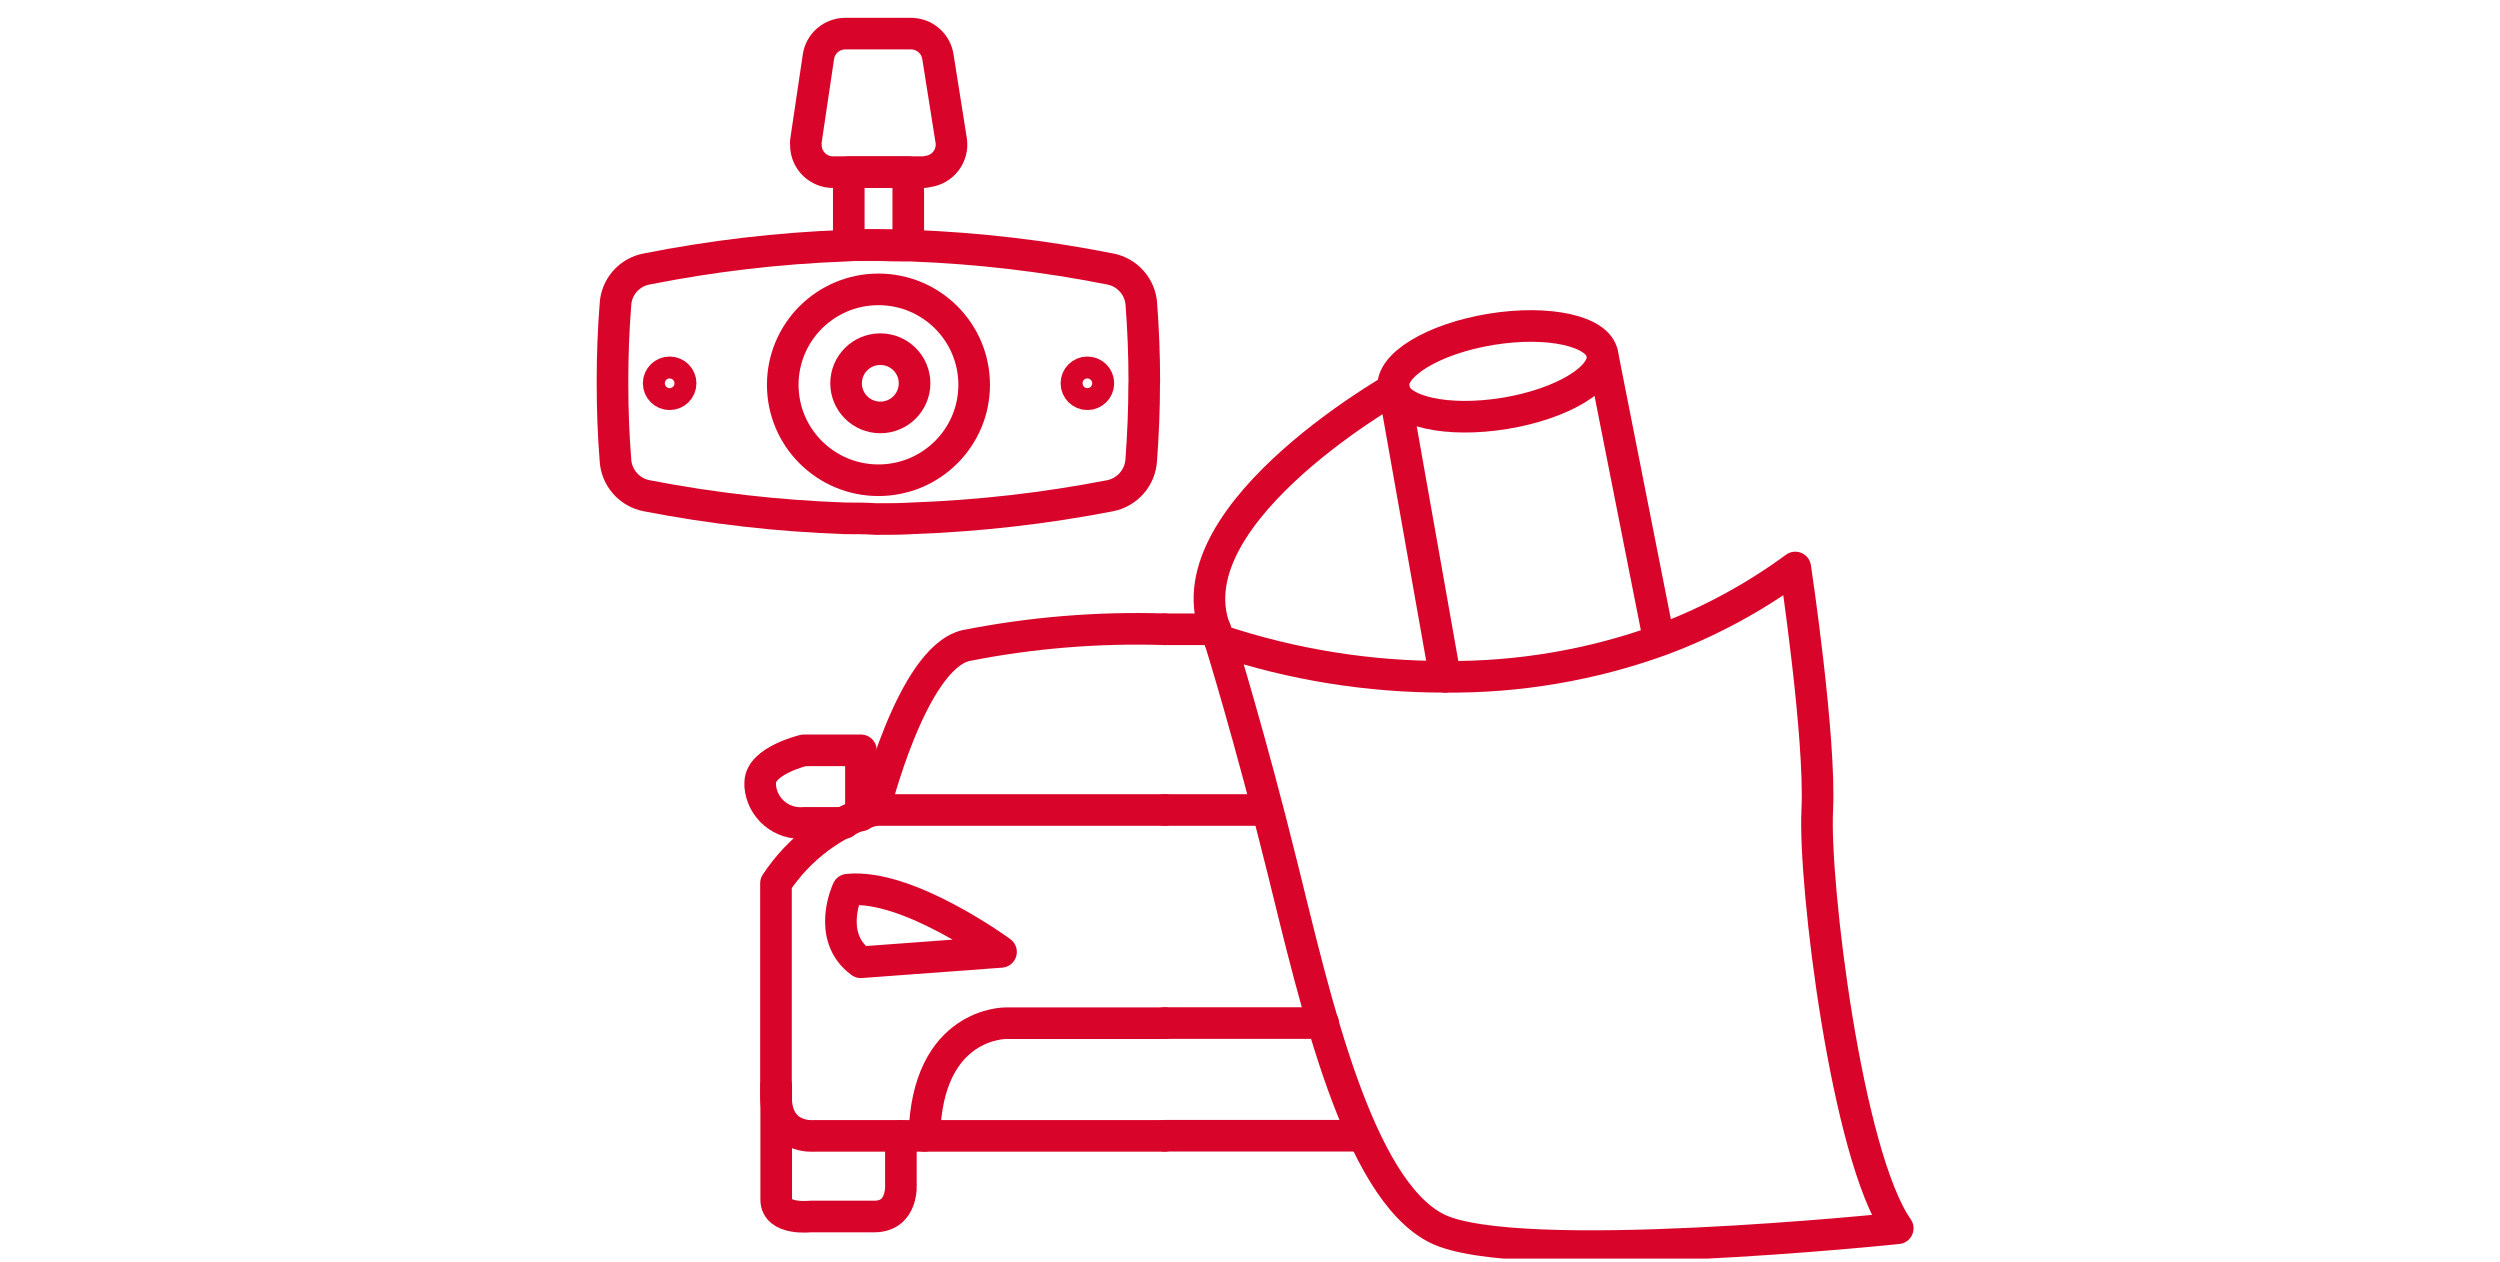 <svg width="200" height="101" viewBox="0 0 200 101" fill="none" xmlns="http://www.w3.org/2000/svg">
<g clip-path="url(#clip0_121_2257)">
<path d="M97.601 51.244C103.406 53.173 109.487 54.152 115.606 54.143C121.478 54.2 127.312 53.209 132.834 51.216C136.685 49.79 140.316 47.832 143.622 45.4C143.622 45.4 145.669 58.981 145.379 64.826C145.089 70.67 147.726 92.426 151.82 98.261C151.82 98.261 121.214 101.477 114.914 98.261C108.613 95.045 105.248 80.159 102.612 69.495C99.975 58.832 97.601 51.244 97.601 51.244Z" stroke="#D90429" stroke-width="2.529" stroke-linecap="round" stroke-linejoin="round"/>
<path d="M128.188 28.333C128.497 30.197 125.001 32.313 120.392 33.068C115.783 33.823 111.782 32.938 111.474 31.083C111.165 29.228 114.661 27.103 119.27 26.348C123.879 25.593 127.88 26.478 128.188 28.333Z" stroke="#D90429" stroke-width="2.529" stroke-linecap="round" stroke-linejoin="round"/>
<path d="M115.605 54.143L111.52 31.091C111.52 31.091 92.581 41.82 97.601 51.244" stroke="#D90429" stroke-width="2.529" stroke-linecap="round" stroke-linejoin="round"/>
<path d="M128.188 28.324L132.628 50.779" stroke="#D90429" stroke-width="2.529" stroke-linecap="round" stroke-linejoin="round"/>
<path d="M91.543 30.552V30.43C91.543 28.408 91.459 26.376 91.31 24.353C91.268 23.671 91 23.023 90.548 22.51C90.096 21.997 89.486 21.648 88.814 21.519C83.574 20.48 78.26 19.856 72.922 19.655C71.987 19.655 71.155 19.655 70.267 19.599H70.071C69.257 19.599 68.435 19.599 67.621 19.655C62.283 19.855 56.969 20.479 51.73 21.519C51.05 21.647 50.433 22 49.98 22.521C49.527 23.042 49.264 23.701 49.234 24.39C49.075 26.413 49 28.445 49 30.468V30.701C49 32.733 49.075 34.755 49.234 36.788C49.269 37.475 49.534 38.131 49.986 38.652C50.438 39.172 51.052 39.526 51.73 39.658C56.971 40.676 62.285 41.28 67.621 41.467C68.435 41.467 69.257 41.467 70.071 41.523H70.267C71.202 41.523 72.034 41.523 72.922 41.467C78.258 41.279 83.572 40.675 88.814 39.658C89.488 39.521 90.098 39.165 90.548 38.646C90.998 38.126 91.262 37.473 91.3 36.788C91.45 34.755 91.534 32.733 91.534 30.701C91.534 30.701 91.543 30.589 91.543 30.552Z" stroke="#D90429" stroke-width="2.529" stroke-linecap="round" stroke-linejoin="round"/>
<path d="M73.913 13.773H66.65C66.364 13.775 66.081 13.72 65.817 13.611C65.552 13.503 65.312 13.344 65.11 13.143C64.907 12.942 64.747 12.704 64.637 12.441C64.528 12.178 64.471 11.896 64.471 11.611C64.462 11.505 64.462 11.399 64.471 11.294L65.472 4.555C65.544 4.037 65.801 3.564 66.197 3.221C66.592 2.878 67.098 2.69 67.622 2.69H72.885C73.408 2.692 73.913 2.881 74.308 3.223C74.703 3.566 74.961 4.038 75.035 4.555L76.1 11.266C76.14 11.55 76.123 11.838 76.05 12.115C75.977 12.392 75.85 12.652 75.677 12.879C75.503 13.107 75.286 13.299 75.038 13.442C74.79 13.586 74.515 13.68 74.231 13.717C74.127 13.745 74.02 13.764 73.913 13.773Z" stroke="#D90429" stroke-width="2.529" stroke-linecap="round" stroke-linejoin="round"/>
<path d="M72.66 13.774H67.902V19.609H72.66V13.774Z" stroke="#D90429" stroke-width="2.529" stroke-linecap="round" stroke-linejoin="round"/>
<path d="M53.571 31.54C54.057 31.54 54.45 31.147 54.45 30.663C54.45 30.179 54.057 29.787 53.571 29.787C53.086 29.787 52.693 30.179 52.693 30.663C52.693 31.147 53.086 31.54 53.571 31.54Z" stroke="#D90429" stroke-width="2.529" stroke-linecap="round" stroke-linejoin="round"/>
<path d="M86.991 31.54C87.476 31.54 87.87 31.147 87.87 30.663C87.87 30.179 87.476 29.787 86.991 29.787C86.506 29.787 86.112 30.179 86.112 30.663C86.112 31.147 86.506 31.54 86.991 31.54Z" stroke="#D90429" stroke-width="2.529" stroke-linecap="round" stroke-linejoin="round"/>
<path d="M70.276 38.419C74.505 38.419 77.933 35.001 77.933 30.785C77.933 26.568 74.505 23.15 70.276 23.15C66.048 23.15 62.62 26.568 62.62 30.785C62.62 35.001 66.048 38.419 70.276 38.419Z" stroke="#D90429" stroke-width="2.529" stroke-linecap="round" stroke-linejoin="round"/>
<path d="M70.426 33.395C71.939 33.395 73.165 32.172 73.165 30.664C73.165 29.155 71.939 27.933 70.426 27.933C68.913 27.933 67.687 29.155 67.687 30.664C67.687 32.172 68.913 33.395 70.426 33.395Z" stroke="#D90429" stroke-width="2.529" stroke-linecap="round" stroke-linejoin="round"/>
<path d="M93.17 64.799H69.94C69.94 64.799 72.903 52.681 77.269 51.646C82.499 50.611 87.831 50.173 93.161 50.341" stroke="#D90429" stroke-width="2.529" stroke-linecap="round" stroke-linejoin="round"/>
<path d="M93.17 81.856H80.494C80.494 81.856 74.156 81.744 73.95 90.869" stroke="#D90429" stroke-width="2.529" stroke-linecap="round" stroke-linejoin="round"/>
<path d="M93.17 90.87H65.126C65.126 90.87 62.078 91.178 62.078 87.701V70.661C63.93 67.858 66.703 65.785 69.921 64.798" stroke="#D90429" stroke-width="2.529" stroke-linecap="round" stroke-linejoin="round"/>
<path d="M67.556 65.832H64.303C63.879 65.867 63.453 65.818 63.049 65.688C62.644 65.558 62.269 65.35 61.946 65.076C61.622 64.801 61.355 64.466 61.161 64.089C60.968 63.712 60.85 63.3 60.816 62.878C60.812 62.791 60.812 62.704 60.816 62.617C60.816 60.855 64.312 60.025 64.312 60.025H68.874V65.236" stroke="#D90429" stroke-width="2.529" stroke-linecap="round" stroke-linejoin="round"/>
<path d="M80.082 76.152C80.082 76.152 72.604 70.662 67.818 71.174C67.818 71.174 66.051 74.903 68.865 76.982L80.082 76.152Z" stroke="#D90429" stroke-width="2.529" stroke-linecap="round" stroke-linejoin="round"/>
<path d="M72.071 90.879V94.728C72.071 94.728 72.277 97.32 69.94 97.32H64.827C64.827 97.32 62.097 97.637 62.097 95.978V86.852" stroke="#D90429" stroke-width="2.529" stroke-linecap="round" stroke-linejoin="round"/>
<path d="M97.218 50.341H93.17" stroke="#D90429" stroke-width="2.529" stroke-linecap="round" stroke-linejoin="round"/>
<path d="M93.17 64.798H101.378" stroke="#D90429" stroke-width="2.529" stroke-linecap="round" stroke-linejoin="round"/>
<path d="M93.17 81.847H105.856" stroke="#D90429" stroke-width="2.529" stroke-linecap="round" stroke-linejoin="round"/>
<path d="M93.17 90.86H109.043" stroke="#D90429" stroke-width="2.529" stroke-linecap="round" stroke-linejoin="round"/>
</g>
<defs>
<clipPath id="clip0_121_2257">
<rect width="200" height="100" fill="white" transform="translate(0 0.69)"/>
</clipPath>
</defs>
</svg>
